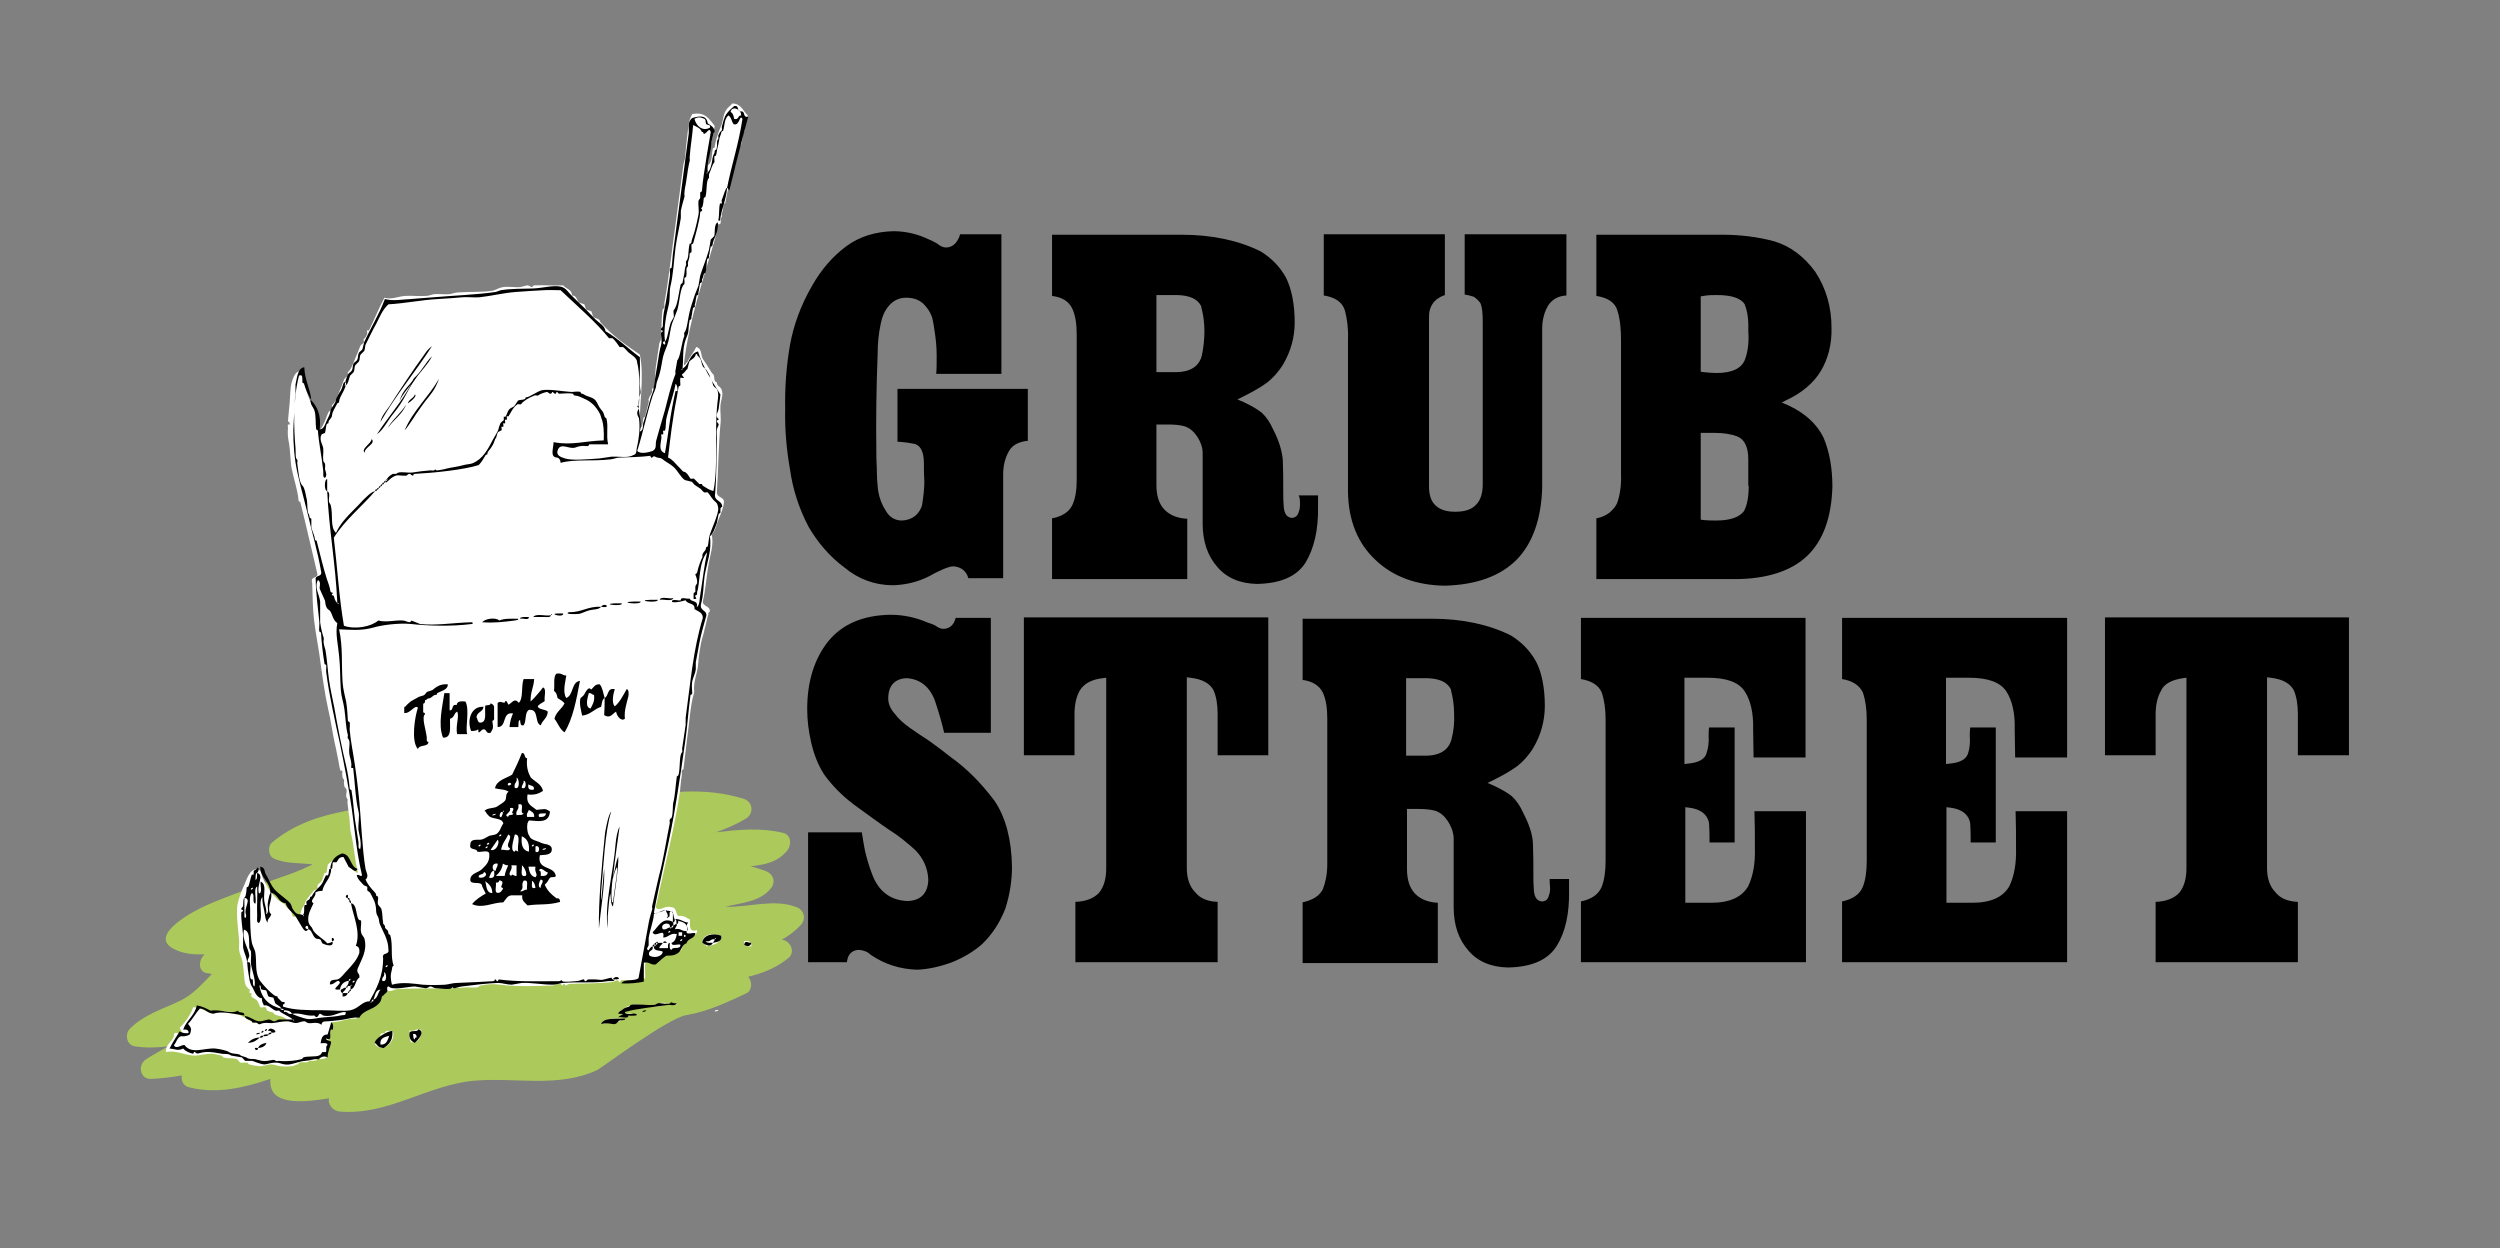 <svg xmlns="http://www.w3.org/2000/svg" role="presentation" width="567.7" height="283.5" viewBox="0 0 567.7 283.5" preserveAspectRatio="xMinYMin meet">
	<rect x="0" y="0" width="567.7" height="283.5" fill="#808080" stroke="none"/>
	<path fill="#ACCA5B" d="M180.9 206c-5.2-2-10.9.1-16.2-.1 3.7-.9 7.8-1.1 10.3-4.1 1.2-1.4.7-3.3-1.1-4-1.2-.4-2.3-.8-3.5-1.1 3.2-.3 6.2-.9 8.4-3.6 1-1.3.9-3.6-1.1-4-5.1-1.2-10.1-.7-15.1-.1 2.4-.9 4.7-1.8 6.9-3.2 1.7-1.1 1.5-3.7-.6-4.4-17.8-5.5-35.1 4.3-52.8 4.6.8-.7 1.5-1.4 2.3-2.2 1.2-1.3.8-3.5-1.1-4-6.3-1.6-13.3-1.4-19.4 1.2-.3.1-.6.3-.9.6-12.2 2.1-25.4 1.5-35.2 9.7-1.1.9-.9 3.2.5 3.7 2.7 1.2 5.8.9 8.7 1.3-.3.2-.6.3-.9.4-2 1-4.2 1.8-6.3 2.5-5.7 2.1-11.6 4-17.2 6.5-1.8.8-13.4 6.6-7.1 9.8 2.1 1.1 4.5 1.3 7 1.2-1.4 1.1-1.7 4 .6 4.3.3 0 .7.1 1 .2-2.2 2.2-4.2 4.6-7.1 6-4.1 2-8.2 3.1-11.5 6.4-1.2 1.2-.8 3.7 1.1 4 2.6.4 5.1.3 7.6 0-1.7 1-3.5 1.9-5.1 3-1.9 1.3-1.3 4.5 1.2 4.4 2.4-.1 4.7-.4 7-.8-.2 1.1.2 2.3 1.6 2.7 6.4 1.6 12.5.1 18.5-1.9v.2c-.4 5.9 7.2 5.2 13.3 4.2-.3 1.3.8 2.8 2.3 3 11.1 1 20.1-6.1 30.8-7 9.4-.8 18.9 1.7 27.8-2.4 1-.5 16.2-11.9 20.3-12.5 4.8-.8 9.2-2.9 13.5-4.9 1.4-.6 1.5-2.7.5-3.8 3.3-.8 6.4-2 9.2-4.3 1.6-1.4.3-4-1.6-4.1 1.6-.9 3-1.9 4.3-3.3 1.4-1.5.7-3.5-.9-4.1z"/>
	<path fill="#fff" d="M159.6 214.1c.4.1.6.4.8.8 1.7-.3 3.2-.7 3.5-2.3-1.5-.9-4.6-.6-4.3 1.5zm9.4-.4c-.1 1 .5 1.3 1.6 1.2.1-1.1-.6-1.3-1.6-1.2zm-76 20.3c0 1-.1 2.2.4 2.7 1.8.1 2.2-1.2 2.3-2.7-.8-.9-1.3.4-2.7 0zm-5.4 0c.1.8-.8.5-1.2.8-.1.1.1.6 0 .8-.4.4-1.4.6-1.2 1.6 1.9 2.2 5-1.2 3.9-3.1h-1.5zm81.4-205.1c.3-.9.6-1.9.8-2.7-1.1-1-1.5-2.7-3.5-2.7-.3.4-.8.7-1.2 1.2-.9 1.2-.8 2.2-1.2 3.5l-.8 2c-.4 1.2-.7 2.3-.8 3.1 0 .4-.4.3-.4.4-.4 1.4 0 3-1.2 3.9.3-3.2 1-6.1 1.6-9-1.2-1.4-2-3.3-5.1-2.7-1 1.6-.9 3.6-1.2 5.5-.2 1.5-.3 3-.4 4.3-.1.7-.3 1.2-.4 1.6l-1.6 12.1c-.9 6.3-1.7 13.8-2.7 19.2-.1.4 0 .8 0 1.2 0 .3-.4.3-.4.4-.4 2.3-.2 4.4-.4 6.7 0 .5-.3.6-.4 1.2-.2 1.5-.3 1.9-.4 2.7-.2 1.4-.3 1.9-.4 2.7-.2 1.9-.1 3.3-.4 4.7h-.4c-.1.1 0 .7 0 .8-.3.7-.7 1.2-.8 1.6-.1.2.1.5 0 .8-.3 1.3-.6 2.2-.8 3.1-.1.3-.4.3-.4.4-.2.7 0 1.9-.8 2.4-.2-5.6 1.1-11.5 0-16.8-3.3-2.2-6.5-4.5-9-7.4-.1-.8-1.1-.7-1.6-1.2l-.4-1.2-1.2-.4-.4-1.2-1.2-.4c-.5-.5-.6-1.7-1.6-1.6 0-1.4-1.4-1.5-2-2.3-2.2.1-5.1-.1-6.6 0-.2 0-.5.4-.4.4-.5 0-.6-.4-1.2-.4l-1.6.4c-1.2.1-2.6-.2-3.9 0-.8.1-1.5.6-2.3.8-2.4.4-5.2.2-7.8.4-.7 0-1.4.3-2 .4-1.3.1-2.4-.1-3.5 0-.7.1-1.2.4-1.9.4-1.7.1-3.1-.1-4.7 0s-3.1.9-4.7.4c-1.3 2.4-2.3 5-3.5 7.4 0 .1-.3 0-.4 0-.1.1 0 .6 0 .8-.2.5-.4.9-.8 1.2-.1.1.1.6 0 .8-.1.2-.7.5-.8.8-.3.7-.5 1.4-.8 2-.6 1.4-1.2 3.3-2 3.9-.1.1.1.6 0 .8-.1.2-.7.5-.8.8-.3.6-.5 1.3-.8 2-.7 1.5-1.1 3.2-2 3.9-.1.1.1.6 0 .8-.1.2-.6.5-.8.8-.3.6-.5 1.3-.8 2-.3.6-.6 1.5-1.2 2-.4-1-.5-2.4-.4-3.9-1.3-1-1.8-2.7-2.4-4.3l-1.6-5.1c-1.3 0-1.7 1.8-2 2.7-.3 1.2-.3 3.2-.4 4.3-.1 1.4-.3 2.8-.4 4.3 0 .1.5.3.4.8h-.4c-.1.1 0 .7 0 .8-.2 2.2.3 3.2.4 4.7.2 1.9.2 3.1.4 4.3.5 2.6 1.4 5 1.6 7.4 0 .4.4.3.4.4 1.4 5.6 2.7 11.4 3.9 16.4 0 1-1.7.4-1.2 2 .1 2.8.1 5.4.4 8.2.3 2.6.8 5.2 1.2 7.8.6 4.4 1.2 8.9 2 12.5.7 2.9 1 5.6 1.6 8.2.3 1.2.5 2.6.8 3.9.1.6.2 1.3.4 2h.4c.1.1 0 .7 0 .8.1.6 0 .9.4 1.2.1.1 0 .7 0 .8.1.6 0 .8.4 1.2.6.5-.3 1.8.4 2.4.1.1 0 .7 0 .8.2 1.4.2 2.1.4 3.1.2 1.2.1 2.8.4 3.9.7 2.6.8 6 1.6 9-.4 0-.5-.3-.8-.4 0-.4-.3-.5-.4-.8-1.1-.6-.9-2.5-2.4-2.7-.9-.5-1.1.5-1.6.8-.5.3-1.2.7-1.6 1.2-.2.3-.2 1.5-.4 1.9 0 .1-.4 0-.4 0l-.4 1.2c-.3 1.2-.7.9-1.2 1.6v.8l-.8.4c-.6.7-1.9 2.3-2 2.7 0 .6-.6 1.1-.8 1.6-.2.6-.3 1.4-.8 2 .1-.7-.9-.2-1.2-.4l-.4-1.2c-.5-.5-1-.8-1.2-1.2-.5-.8-1-.7-1.6-1.2l-.8-.8c-1.4-1.3-2-2.8-2.8-4.3-.3-.6-.2-2.1-1.5-2-1.5.1-2.1 2.1-2.7 3.5-.6 1.3-1.3 3.1-1.6 4.7-.3 2.1.3 6.3.4 7.8.1.8-.1 1.6 0 2.3.1.9.6 1.8.8 2.7.4 2.6.3 4.7.8 5.5.3.4.4.5.8.8.1.1-.1.6 0 .8h.4c.1.1-.1.6 0 .8.2.3.9.5 1.2.8.5.6.7 1.5.8 1.6.2.2.9-.1 1.2 0l.4.8c.2.1 1.1.4 1.2.4.4 0 .2.3.4.4.9.5 2.5.4 3.1 1.6-1.7.1-3.1-.1-4.7 0-.9.1-1.8.5-2.7.4-.7-.1-1.6-.8-2.4-1.2-.9-.5-1.7-1-2.7-1.2-1.8-.4-3.2-.1-5.5 0-1.1-.5-2-1.1-3.5-1.2-.7 1.9-1.8 3.4-3.1 4.7l.8 1.6c-.9.2-.9-.7-2-.4-.1 2-2 2.2-1.9 4.3 2.2-.5 4.2.7 6.3.8 1.5 0 2.8-.5 4.3-.4.9.1 1.4.3 2 .4.2.1.4.4.4.4 1 .3 2.2.1 3.1.4.1 0 .6.7.8.8h1.6c.1 0 .1.3.4.4 1.1.3 1.6.3 2.3.4.9.1 1.7-.4 2.7-.4.7 0 1.2.3 2 .4 1 .1 1.9.1 2.7 0 .5 0 .9-.4 1.2-.4.4 0 .3-.4.4-.4 1.3-.3 1.9.2 2.3-.4.1-.1.7 0 .8 0 .6-.1.9 0 1.2-.4.1-.1.6 0 .8 0 .5-.1.9-.1 1.2-.4v-1.6c0-.2.4-.5.4-.4 0-1.2-.9-1.5-.8-2 0-.1.7.1.8 0 .1-.1-.1-.6 0-.8.2-.4 0-.9.4-1.2 1.1-.7-.5-2 .4-2 2.1 0 3.3-.9 5.5-.8.1-.4.5-.6.8-.8.7-.6 1.4-.8 2-1.2.1-.1.2-.3.4-.4 1.8-1.1 2.2-2.8 3.5-4.3.9 1 1.9 0 2.7 0 5.2-.3 11.7 0 15.7-.4.7 0 1.6.1 2.3 0 .4 0 .5-.3.8-.4 2.7-.6 4.2-.2 6.3 0 3.1.2 6.6.1 9.8 0 1.2 0 1.1-.6 2-.4.1 0 .6.4.4.4.3 0 .3-.4.4-.4.2 0 .5.4.4.4.5-.1.5-.4 1.2-.4 3.6-.1 6.9-.1 9.4-.4.5-.1.9-.4 1.2-.4.4 0 .3.4.4.4.4.1.4-.4.4-.4.5 0 1.1-.1 1.6 0 .4 0 1 .4 1.2.4 1 0 1.7-1.1 2.7-.8.1-1.4-.3-3.5.4-4.3.5.4 1.4.4 2.3.4.1-.5.8-.5 1.2-.8.4-.3.5-1.2 1.2-1.2 1 0 2.2.2 2.7-.4.7 0 .5-.8.8-1.2.4-.6 1.3-1.2 1.6-1.5.6-.9 1.6-.7 1.6-2-1.9.6-1.6-1-1.6-2.4-.8-.3-1.3-1-2.7-.8-.6-.6-.3-2-1.6-2-1.5-.5-2.7 1.2-3.5 0 1.8-8.2 4.3-18.1 5.5-26.2.2-1.7.2-2.4.4-3.5.1-.4 0-.8 0-1.2 0-.3.4-.4.4-.4l.8-6.7c.5-3.4.8-8.2 1.6-10.6.1-.3 0-.8 0-1.2.1-2.1.6-3 .8-4.3.2-1.1.2-2.3.4-3.5.2-1.5.6-3.5.8-3.9.2-.6.3-1.2.4-1.6.2-.6.3-1.2.4-1.6.2-.7.2-1.1.4-1.6.1-.3 0-.8.4-.8.1-1.4-1.6-1.1-1.6-2.3.6-2.5.8-5.3 1.2-7.8.4-2.6 1.4-5.2.8-7.4.9-.9 1.1-2.4 1.6-3.5.5-1.3 1.1-2.5 1.2-3.9 0-1.3-1.7-.9-1.6-2.3.3-4.6.4-11.2.8-15.3.2-1.5-.1-3 0-4.3.1-1.2.6-2.2.4-3.1-.2-1.4-1.1-1.1-1.2-2 0-.4-.3-.2-.4-.4-.3-.5-.1-1-.4-1.6 0 0-.3-.2-.4-.4-.7-1.2-1.4-2.2-2-3.1-.5-1-.2-2.4-1.5-2.7-.6 1.3-1.5 2.2-2 3.5-.6 0-.4 1.1-.8.4 1.2-10.1 4.4-19.2 7-28.2l.4-1.6c.2-.6.2-1.3.4-2h.4c.4-.4-.1-1.2.4-1.6v-.8c.3-.7.3-1.1.4-2 0-.3.4-.3.4-.4.3-1.5.5-2.7.8-3.9.3-.8.7-1.6.8-2.4.1-1 .6-1.8.8-2.7l.8-3.9s.3-.1.4-.4c.5-1.5.2-2.6.8-3.1 0-.1-.2-.7-.1-.8zm-20.4 199.3c-.6.1-1.4-.2-1.6.4 1.7 0 3.5.1 4.3-.8-1-.3-1.9.2-2.7.4zm5.1-.4h-.8c-2.1-.1.9 1.1.8 0zm-12.5 1.9c1.3-.1 2.6-.6 3.9-.8.6-.1 1.4.2 1.6-.4-1.9-.8-4.8-.3-5.5 1.2zm21.1 0c.3-.1.8 0 .8-.4-.3.1-.8 0-.8.4zm-19.9.8c.5-.1 1.1.1 1.2-.4-.5.1-1.2-.1-1.2.4zm-5.5 2c1.8-.5 3.3.2 4.7-1.2-1.9 0-4.2-.3-4.7 1.2z"/>
	<g fill-rule="evenodd" clip-rule="evenodd">
		<path d="M165.1 42.7c1-5.2 2.6-9.8 3.5-15.7-.7-1.2-.6 1.7-2 1.2-.5-.6-.5-1.6-1.2-2-1 .9-.8 2.3-1.2 3.5 0 .1-.4 0-.4.4 0 .2-.3.8-.4 1.2-.2.8-.2 1.3-.4 2s-.2 1.2-.4 2c0 .1-.4 0-.4.4 0 .2.1 1.1 0 1.2-.4.3-.8 1.8-1.2 2.7v.8c-.7.6-.4 2.7-.8 4.3 0 .1-.4.1-.4.4 0 .1-.1 1.7-.4 2-.5.4.2.2 0 .8 0 .1-.4 0-.4.4-.1 1.7-1 4.8-1.6 7 0 .1-.4 0-.4.4 0 .5.1 1.1 0 1.6 0 0-.4.1-.4.4 0 1-.2 1.1-.4 2 0 .1.1.7 0 .8-.6.5-.1 1-.4 2.4 0 .1-.4 0-.4.4 0 .1.1 1.1 0 1.2-1 .8-1 3.9-1.6 5.9l-1.2 3.1c-.4 1.3-.5 2.7-.8 3.9-.3 1.3-.9 2.3-1.2 3.5-.3 1.2-.4 2.5-.8 3.9-.2.9-.7 1.8-.8 2.7 0 .7-.5 1.5-.8 2.4-1.2 3.6-2.2 8.4-3.5 12.5.8.8 2.6.3 3.5 0 1-.5.6-1.5.8-2.3.5-1.9 1.3-4.5 2-7 .7-2.6 1.3-5.5 2.4-8.2 0-.1-.1-.7 0-.8l.4-2.3c.7-.6 1-4.2 1.6-5.5 0-.1-.1-.7 0-.8.6-.5.8-3.1 1.2-4.7.3-1.3.8-2.6 1.2-3.9l.8-2 .4-2.3c.6-1.9 1.4-3.8 2-5.9l.4-2.3.8-.8c.2-.7-.1-2.8.8-3.1.3 2.2-1.1 3.8-1.2 5.1 0 .4-.3.3-.4.4-.3 1.1-.2 1.5-.4 2v.4c0 .4-.4.3-.4.4-.2 1-.1 2.2-.4 3.1 0 .1-.3.1-.4.4-.1.6-.2.8-.4 1.2v.4c0 .4-.4.3-.4.4-.3 1.1-.2 1.5-.4 2v.4c0 .4-.4.3-.4.4-.3 1.1-.2 1.5-.4 2-.1.1 0 .3 0 .4 0 .4-.4.3-.4.4-.3 1.1-.2 1.5-.4 2v.4c0 .3-.4.3-.4.4-.3 1.4-.2 2.6-.4 3.1-.3.7-.7 1.8-.8 2.4-.4 1.8-.2 3.5-.4 5.5-.6.2 0 .5 0 0 1.6-.9 1.5-3.4 3.5-3.9 1.2 3.7 3.2 6.8 5.1 9.8-.1 1.2-.3 2.2-.4 3.1-.1 1-.6 1.1-.4 2 0 .1.4.5.4.4 0 .4-.3.2-.4.4-.1.4.4.7.4.8 0 .5-.3.6-.4 1.2-.1.6 0 1.3 0 2-.1 4.4-.1 8.8-.4 12.5-.4 1.9 1.6 1.5 1.6 3.1-.5.1-.4.6-.4 1.2 0 .3-.4.3-.4.4l-.4 2c-.4 1.1-.8 2.4-1.6 3.1.5 3.2-.7 6-1.2 9-.3 2.1-.2 4.2-.8 6.3-.4 1.7 1.3 1.3 1.2 2.7-.6 2.2-1.2 4.1-1.6 6.3-.3 1.7-.6 3.3-.8 4.3v1.6c-.1.9-.6 1.8-.8 2.7-.2 1.1 0 2.1 0 2.7 0 .3-.4.4-.4.4-.5 3.6-.7 7.1-1.2 10.6-.6 4.4-1.3 8.9-2 13.3-1.4 8.9-3.6 17.3-5.1 25.5.4.8 1.7-.9 3.1-.4 1.8.1 1.1 1.2 1.6 1.9 1.4-.1 1.9.7 3.1.8-.9.8.4 1.3-.4 2-.1.9 1.4.2 2 .4-.1 1.3-1.7 1.1-2 2.3-1.2.3-1.1 2-2.3 2.4-.5.4-1.4.4-2.3.4-.9.6-1.8 1.5-2.4 2-1.2.2-1.4-.7-2.7-.4v4.3c-1.5.3-3.1.5-5.1.4.6-1.1 3-.4 3.9-1.2.8-4.1 1.6-8.8 2.3-12.5.2-1.2.7-2.7.8-3.1.1-.2-.1-.5 0-.8.7-3 1.3-6 2-8.6.8-3.5 1.3-6.8 2-10.2 0-.2-.1-.5 0-.8.1-.3.4-.3.4-.4.4-1.1.2-2.7.4-3.5.4-1.5.5-3.8.8-5.9 0 0 .3-.1.4-.4.4-1.6.1-4.5.8-5.1.1-.1 0-.7 0-.8.2-1.4.3-1.9.4-2.7.2-1.5.3-1.9.4-2.7v-1.6c1.1-8 1.7-15.5 3.9-22.7 0-1.3-1.2-1.5-1.9-2 .2-1.5-1.6-1-2-2-.9.2-1.8.6-3.1.4-.1-.9 1.4-.2 2-.4-.1-.9 1.4-.2 2-.4.3.9 2.1.3 1.6 2 .8-.6.6-1.9.8-2.7.6-3.7.9-6.8 1.6-9.8-2 2.2-1.6 7.1-2.3 9v.4c0 .4-.3.3-.4.4-.2.4.8.9-.4.8v-1.2c0-.3.4-.3.4-.4v-1.2c.1-.4.3-.5.4-.8.1-1.1-.4-1.7-.4-2 0-.1.3-.1.4-.4.3-1.4.9-2.9 1.2-3.5v-.4c0-.7.8-1 .8-1.6 0-.4.3-.3.4-.4.2-.7.2-1.5.4-2.4.5-1.7 2.1-5 2-6.3-.2-1.4-.5-1.2-1.2-2-.5-.6-.8-1.2-1.2-1.6-.1-.1-.6.1-.8 0-.3-.2-.5-.5-.8-.8l-1.2-.8c-.4-.2-.5-.6-.8-.8l-1.6-.4c-1-.7-1.6-2.2-2.7-3.1-.7-.6-1.9-1.2-2.3-1.6-.4-.3-.6-.3-1.2-.4-.6-.1-.7-.6-1.2 0-.2.2-.5-.4-.4-.4-2.2.3-4.8.3-7 .4-.7 0-1.2.3-2 .4-4.3.5-8.2-.1-11.4.8 0-.6-.3-1.1-.8-1.2-1.7-.1-.8-2.1-.8-3.5 4.2.8 7.1-.3 11.4-.4.1-2-.1-3.9-.4-4.7-.2-.4-.2-.7-.4-1.2-1-2-2.3-3-3.5-3.5-.9-.4-1.3-.7-2.3-.8-.3 0-.3-.4-.4-.4-1.1-.2-2.5 0-3.1 0-.2 0-.5-.4-.4-.4-.4 0-.3.4-.4.4-.4.1-.5-.4-.8-.4 0 0-.1.4-.4.4-.4 0-.5-.4-.8-.4-.6.1-1.7.5-2 .8-.1.1-.6-.1-.8 0-1.3.5-2.5 1.2-3.1 2-.1.1-.6-.1-.8 0-1 .7-1.5 1.9-2 2.7 0 .1-.3 0-.4 0-.1.1.1.6 0 .8h-.4c-.1.1.1.6 0 .8 0 .1-.3 0-.4 0-.1.1.1.6 0 .8h-.4c-.1.1.1.6 0 .8l-.8.4c-.2.3-.3.9-.4 1.2-.2.3-.3.5-.4.8-.3.9-.4.9-.8 1.6-.2.3-.8.9-.8 1.2 0 .5-.2.2-.4.4-.6 1-.9 1.6-1.6 2.3-3.4 1.1-10.5 1.8-14.5 2-.3 0-.4.4-.4.4-.4 0-.5-.4-.8-.4-.4 0-.5.4-.8.4-.9.1-1.8-.2-2.3 0-1.2.4-1.8 1.4-2.3 1.6 0-.8.8-1.6 1.6-2h.8c.7-.8 2.5 0 4.3-.4.6-.1 2-.3 3.5-.4.1 0 .7.1.8 0 .4-.5.2.1.8 0 .6-.1 1.4-.2 2-.4 1.2-.3 2.5-.4 3.9-.8.7-.2 1.5-.2 2-.4 2.4-1 3.5-3.2 4.7-5.5.3-.6 1.1-1.7 1.2-2.3 0-.1.3-1 .4-1.2.1-.3.6-.6.8-.8v-.8c.1 0 .4.1.4 0 .4-.6.4-1.1.8-1.6.3-.4.9-.5 1.2-.8l.8-1.2c.4-.3 1-.1 1.6-.4.2-.1 0-.4.4-.4.6 0 2.5-1.4 3.5-1.6 1.7-.3 4.7.3 6.7.4.6 0 1.4-.2 2 0 .1 0 0 .4.4.4.2 0 .6.3.8.4.7.3 1.8.5 2.3 1.2.4.5.6 1.3 1.2 2 .4.5.5.5.8 1.6.1.3.4.3.4.4.5 1.7-.1 3.8.4 5.9h-4.3s-.1.4-.4.4c-.5 0-1.1-.1-1.6 0-.8.1-1.1.4-1.6.4-1.2.1-2.9-1.1-3.5.4-.6 1.4.8 1.7 1.6 2 1.6.5 4.9.2 7.8 0 1-.1 1.8-.3 2.7-.4 2.1-.1 3.7.4 5.1-.4.8-.2.5-1 .8-2 .2-.8.8-4.1.4-6.3-.1-.4-.4-.6-.4-1.2s.3-.7.4-1.2c0 .1-.4-.2-.4-.4 0 0 .4-.1.4-.4.2-2.4.2-7.3-.4-9.4 0-1.2-1.2-1.7-2-2.4-.4-.4-.7-.8-1.2-1.2h-.8c-.3-.4-.9-1.4-1.6-2h-.8c-2.9-3.6-7.3-7.4-11-10.9-1.3 0-2.7-.1-3.9 0-2 .1-3.7.2-6.3.4-2.7.2-5.5.9-8.2 1.2-1.3.1-2.7-.1-3.9 0-1.3.1-3.3.3-5.5.4-3.8.2-7.6 1-11.3 1.2-1.3 1.2-1.9 2.7-2.7 4.3-.8 1.4-1.6 3.1-2.4 4.7-.3.5-.1 1-.4 1.6l-.8.8c-.3.5-.1 1-.4 1.6l-.8.8c-.3.5-.1 1-.4 1.6l-.8.8c-.3.7-.4 2.1-1.2 2.3 0-.9.4-1.9.8-2.7.1-.2.7-.5.8-.8.3-.5.1-1 .4-1.6.1-.2.7-.5.8-.8.3-.5.1-1 .4-1.6.1-.2.6-.5.8-.8l.4-1.6c1.5-3.3 3.4-6.3 4.7-9.8 1.8.5 3.8.1 5.9 0 1.6-.1 3.4-.3 5.1-.4 4.6-.4 10.1-.6 14.1-1.2.5-.1.8-.3 1.2-.4 2.6-.4 4.6-.3 7.4-.4 2.2-.1 4.6-.8 6.3-.4 1.2.3 1.6 1.3 2.7 2.3 2 1.9 3.5 3.4 5.1 5.1.9.9 2.1 1.4 2.3 2.7 2.9 1.7 5.2 4 7.8 5.9.1 2.5-.1 4.5 0 6.3.1 1.7.3 1.5 0 2.4-.9 2.9.7 5.5 0 8.2.9-.3.6-1.4.8-2 .6-1.8 1.2-4 1.6-5.5.3-1 .7-1.6.8-2.7.2-1.7.5-3.2.8-5.1.2-1.5.6-3.7.8-4.3.3-1 0-2 0-2.7 0-.3.4-.4.4-.4 0-.4-.4-.3-.4-.4-.1-.4.4-.5.4-.8.1-1.8.1-2.7.4-3.9.5-2.3.9-5.6 1.2-7.4.1-.5 0-1.1 0-1.6 0-.3.4-.4.4-.4.2-1.4.2-2.6.4-3.9 1.2-8.9 2.4-18.3 3.5-26.6.1-1.1-.4-2.6.8-3.5 1.6-.5 3.3-.7 3.5 1.2.7.5 1.5.8 1.6 2-.4.1-.3.4-.4.8-.2.9-.3 1-.4 2-.1 2.1-1 3.9-.8 6.3-.6.2 0 .5 0 0 .5-.3.7-1.2.8-1.6.2-.5.2-1.3.4-2 .1-.5.4-.6.4-1.2 0-.3.4-.3.4-.4.3-1.3-.1-1.9.4-2.3.1-.1 0-.7 0-.8.2-.5.4-.9.8-1.2.1-.1 0-.7 0-.8.4-1.3.5-2.2 1.2-3.1.6-.8 1.1-1.1 1.6-1.6 1.3-.3.5 1.3 1.6 1.2 1-.1.3 1.5 1.6 1.2-1.5 5.5-2.9 11.2-4.3 16.8-.3-.6-.4-.6-.5-.6zm.8-17.3c.5.3.7.8.8 1.6 1.1.3.8-.8 1.6-.8.1-1.4-2.1-2.3-2.4-.8zm-5.5 2.8c-.3-.4 0-.9-.4-1.2-.8-.4-1.6-.5-2.3 0 .4 1.6 1.8 2.9 3.5 2 .3-.8-.7-.6-.8-.8zm-9.4 49.3c-1.2.1.4 1.6 0 0 .5-.2.8-2.7 1.2-3.9.1-.5.6-1.1.8-1.6.1-.3-.2-1.4 0-1.6.9-.9 1.1-4 1.6-5.9 0-.1.4 0 .4-.4l.4-2c.1-1 .1-1.1.4-2 0-.1-.1-.7 0-.8.7-.6.4-2.4.8-3.9 0-.1.4 0 .4-.4s.6-1.9.8-2.7c.3-1.2.6-2.4.8-3.5.2-1-.1-2.2 0-3.1 0-.3.3-.4.4-.8v-1.2c0-.1.4-.1.4-.4.1-1.1.2-2.2.4-3.5.4-2.8 1-6.5 1.6-9.8-.3-1.3-1 .5-1.6.4 0 0-.1-.6-.4-.4-.3-.9-1.2-1.2-2-1.6-.2 2.6-.6 4.6-.8 7.4 0 .2.1.6 0 .8-.1.4-.2.8-.4 2-.1.9-.2 1.3-.4 2.7-.1.9-.3 1.2-.4 2.7 0 .2.1.6 0 .8-.1.4-.6 2-.8 3.1v1.6c-.2 1.5-.9 4.4-1.2 6.7-.4 3.2-.5 6.2-1.2 9-.2.9 0 2.9-.4 4.3-.4 1.5-1.2 5.1-.8 8zm5.5 4.7l-.4 1.6c-.1.1-.3.2-.4.4-.3.4-.4.5-.8.8-.2.2.5.7.4.8-.1.1-.8-.1-.8 0-.1.4 0 1.1 0 1.6 0 .3-.4.3-.4.4l-.4 2.4c-1 4.9-1.5 9.5-2 13.7 1 .4 1.6 1.3 2.3 2l.4.4c.1.1.7.8.8.8.8 0 1.4 1.4 1.6 1.6.1.1.6-.1.8 0l1.2 1.2h.4c.4 0 .2.3.4.4.8.5 1.5 1 2.4 1.2 1.1-5.4.3-12.9.8-18.8.1-1.8.6-3.2 0-4.3-.1-.2-.6-.5-.8-.8-.2-.4-.2-.9-.4-1.2-.1-.2-.4-.6-.4-.8 0-.5-.6-1.2-.8-1.6-.1-.2-.6-.5-.8-.8-.4-.8-.3-1.9-1.2-2.4 0-.2-.1-.5-.4-.4-.1 1-1.2 1.2-1.5 1.8zm-5.1 12.5c-.3 1.1-.1 2.2-.4 3.1h-.4c-.1.1.1.6 0 .8 0 .1-.4 0-.4 0-.1.1 0 .7 0 .8-.1 1.2-.8 3 .8 3.5.6-3.3 1.1-7.6 1.6-10.2.3-1.6.5-2.6.8-3.9h.4c.2-.2-.1-1.7-.4-1.6-.4 2.3-1.6 5.7-2 7.5zm-3.2 120.2c.3 1.2-1.1.7-.8 2 .9.8 3 .4 3.1-.8-.7-.4-2.1 0-2-1.2.3.1.4-.2.4-.4.3.1.4-.1.4-.4h1.2c-.2.5-.7.6-.8 1.2h2c0-.6-.1-1.1.4-1.2 0 .6-.2 1.5.4 1.6.2-.9 2.1.1 2-1.2-.6-.2-2 .5-2-.4.8-.3 1-1 1.2-2-1.6-.3-1.9.8-3.1.8.5-2.5-1.8.3-2.4-1.2 1.2-1.1 2.2-3.7 4.7-2.3v.8c-.3-.1-.4.2-.4.4h-.4c.4-1.4-2.4-1-1.6.4.8.2 1-.3 1.6-.4.1.4.4.2.4 0 .3.1.4-.2.4-.4.3-.1.4-.4.8-.4.1.6-.4.7-.4 1.2 1.4-.3 1.5.6 2.7.4.3-1.7-.8-2-2-2.3.1.5-.1.7-.4.8 0-.6.1-1.1-.4-1.2.1.5-.1.7-.4.8v-2.4c-1.4-.6-.2 1.3-1.2 1.2.2-.8-.3-1-.4-1.6l-2.7.8c-.1 1.7-.9 3.6-1.2 5.5v1.6c0 .3-.8 1 0 1.2.3-.5.5-.8.9-.9zm4-3.5c-.1-.1-.6.2-.4.4.1.1.5-.2.4-.4zm1.9 1.1h.8v-.8h-.8v.8zm1.6 0c0-.2-.3-.4-.4 0 0 .3.3.5.4 0zm-.8.8c-.1-.1-.6.2-.4.4.1.1.6-.2.4-.4zm10.2-170.6c-.2 2.8-1.3 4.7-1.6 7.4h-.4c.3-1.3.1-2.8.4-3.9h.4c.1-.1-.1-.6 0-.8.3-.6.9-3 1.2-2.7zm-94.4 48.1c-.6-.7-1.5-3-1.6-3.5 0-.4-.3-.2-.4-.4-.2-.4.4-2.1-.8-1.6-1.4 5.3-1.2 11.9-.8 16.4.1 1.4-.1 2.3.4 2.7.1.1 0 .7 0 .8.3 2.1.4 4.3 1.2 5.1.5.5.7 1.9.8 2.4.4 1.4.2 2.2.4 3.5.1.5.3.5.4 1.2 0 .3.4.3.4.4v1.9c.2 1 .7 1.7.8 2.7 0 .4.4.3.4.4.8 3.1 1.5 6.1 2.3 8.6.4 1.2.7 1.9.8 2.7 0 .7 1 .3.4.8-.3.2.4.4.4.4.1.4.3 1.3.8 1.6.3.6.5 0 0 0-.4-8.9-1.9-16.7-2.3-25.4.8.4.3 1.6.4 2.4.1.4.3.5.4.8.6 2.4-.2 5 1.2 6.3.9-2 2.4-3.6 3.9-5.1.8-.8 1.6-1.6 2.3-2.4.8-.7 1.6-1.7 2.7-2-3.1 3.6-6.8 6.5-9.4 10.6.8 6.7 1.2 13.7 2.3 20 2.6.9 6.2.2 7.8-1.2 1.8.5 3.6-.1 5.5 0 .6 0 1.2.4 1.6.4.1 0 .6-.4.4-.4l2 .8c3.7.4 7.5-.3 11.7-.4.2 0 .5.3 0 .4-4.6.6-10.3.4-13.7 0-3-.3-7 .3-8.6.8-2.9.8-5.2.5-7.8.4.9 4 .5 8 .8 12.1.1 1.5.6 3.4.8 4.3.3 1.8.3 3.2.4 4.3 0 .3.4.3.4.4.1.5 0 1.1 0 1.6.2 2.7.8 5.3 1.2 8.2.3 2.1.6 4.2.8 6.3.6 5.4.8 12.5 1.6 17.2.1.6.9 1.8 0 2.4.3.7.7 1.3 1.2 1.9.4.6 1.2 1.1 1.2 1.6 0 .4.3.2.4.4.2.4-.1 1.1 0 1.6s.6.7.8 1.2c.3 1 .2 2.1.4 3.1-.1.4.4.5.4.8 0 .9.7.5.8 1.6 0 .4.4.3.4.4.7 2.2 0 4.9.8 7-.4.1-.3.4-.4.8-.4 1.4-.3 2.2 0 3.5 2.4-.7 5.2-.2 7 0 1.5.1 3.3.1 5.1 0 .9-.1 1.8-.4 2.7-.4 3.2-.1 6.3-.3 8.2-.4.3 0 .4-.4.4-.4.4 0 .3.4.4.4.3.1.5-.4.4-.4 4.5.6 9.3.4 13.7.4.6 0 .4-.5.8 0 .3.3 2.8 0 3.1 0 .7 0 1.1-.3 1.6-.4.4-.1.3.4.4.4.4.1.5-.4.8-.4h1.6c1.5.1 1.2.2 2 0 .4-.1 1.5-.4 1.6-.4.1 0 .3.7.8.4-.1.6-1 .3-1.6.4-2.9.5-6.9.1-10.2.4-.7.1-1.5.4-2.3.4-2.4 0-4.8-.5-7-.4l-2.3.4c-1.1 0-2.1-.4-3.1-.4-2.6.1-5.9.5-8.2.8-.7.1-1.2.3-1.6.4-.6.1-.4-.5-.8 0-.3.4-3.1 0-3.5 0-.5 0-.9-.4-1.2-.4-.5 0-.5.4-1.2.4l-2.4-.4c-1.4 0-5.1 1-5.9 0-.7 0-.2.8-.4 1.2-.1.2-.6.5-.8.8-.1.2-.3 0-.4.4-.2.9-.3 1.1-.8 1.6-1.2 1.3-3.5 1.4-4.3 3.1-1.1-.2-2.3.2-3.5.4-1.1.2-2.5.3-3.5.4-.6.1-1.5-.2-1.6.8-1-.8-2.2-.2-3.1-.4-.3-.1-.5-.4-.8-.4-.7 0-1.2.4-2 .4-.5 0-1.3-.4-2-.4-1 0-2 .3-3.1.4-.6.1-1.3-.1-2 0-1 .1-1 .6-1.6 0-.3-.3-1.3.2-1.2-.4-.5-.4-1.5-.4-1.6-1.2 1.3.2 2 1 3.1 1.2.9.1 1.5-.3 2.3-.4.6 0 .8.4 1.2.4.6 0 .8-.4 1.2-.4h3.1c.3.6.5 0 0 0-.9-.8-2.7-1.4-3.1-2-.1-.1-.6.1-.8 0-1-.4-1.6-1.4-2.7-1.2-.1-.5-.5-.7-.4-1.6-1.4-.1-1.9-2.2-2.3-2.7-.5-.7-.6-1.9-.8-3.1-.2-1-.2-2.2-.4-3.1-.2-.9-.7-1.8-.8-2.7v-2.7c-.1-1.5-.5-3.7-.4-5.1 0-.3.4-.4.4-.4 0-.4-.4-.3-.4-.4-.1-.4.4-.5.4-.8.1-1.3 0-1.6.4-2 .3-.2.4-1.8.4-2 0-.4.3-.2.4-.4.3-.7.5-2.1.8-2.7h.4v-.8c.2-.3.8-.3.8-.8.6.1.3.9 0 1.2-.5.1-.3 1-.4 1.6.5-.1.3-1 .4-1.6 1.7.6-.2 2.7.4 4.7.9-.2.2-1.9.4-2.7 1.4.6.6 2.7.8 4.3.1.9.7 2.3.4 3.1.8-.3.3-1.5.4-2.4.1-.9.5-2.8.8-2.4.2 1.7-.8 2.8-.4 4.3 0 .1.4.6.4.4-.1.9-1 1.1-.8 2-.6-.6-.6-1.7-.8-2.7-.2-1-.5-2-.4-3.1-1.1 1.1.3 4.7-.8 5.9-.6-.1-.4-1-.4-1.6-.1-2.3.1-4.6 0-6.7-.9.5-.1 2.7-.4 3.9-.9-.2 0-2.1-.8-2.4-.7.6-.4 2.6-.4 3.5 0 2.9 0 5.7.4 7.8.2.9.7 1.5.8 2.3.3 2.1-.1 4.1.8 5.9.5 1 3.3 3.9 3.9 3.9.5 0 .2.2.4.4l.8.8c.3.3.7-.1.8.4 0 0-.7.4-.4.8 2.5.8 5.5.8 9 .8 2.3 0 4.8.3 6.3 0 1.9-.4 2.7-2.1 4.3-2 1.5-2.8 3.1-5.5 3.1-9.8-.4-1.5 1.5-.6 1.2-2 0-2.3-1.4-4.3-2-5.9-.2-.7-.1-1.1-.4-1.6-.3-.5-.4-.8-.4-1.6-.1-1.6-.6-2.3-1.2-3.5-.2-.5-.5-.5-.8-.8v-.8c0-.1-.7-.3-.8-.4-.6-.7-1.4-1.3-1.6-2.3.7-.2 1 .6 1.2 0-1.2-5-1.6-9.9-2.3-14.9-.7-5-1.7-10-2.7-14.9-1.1-5-2.5-11.3-3.1-16.1-.1-.5 0-1.1 0-1.6 0-.3-.4-.4-.4-.4-.4-2.4-.7-5.2-.8-7 0-.3-.4-.4-.4-.4-.1-.7.1-1.7 0-2.3-.3-3-.8-6.7-.8-9.4-.3-1.3 1.6-.5 1.2-2-.7-4.2-2-8.6-3.1-13.3-.9-3.7-2.2-8.1-2.7-11.4-.5-3.4-.6-6.8-.4-9.4.2-2.4.2-4.8.4-6.3v-2c.3-1 .4-3.8 2-3.9.1 2.9 1.3 4.8 1.6 7.4zm2 45.8v4.7c.1 1 .6 3.1.8 3.5.1.3-.1.8 0 1.2.1.7.3 1.2.4 1.6.4 2.3.5 4.5.8 6.7.3 2.1.8 4.3 1.2 6.3.8 4.6 1.8 9.6 2.7 13.3.4 1.7.7 3.8.8 5.1 0 .3.4.4.4.4.4 2.2.5 4.4.8 6.7.3 1.9.6 3.9.8 5.1.1.6-.2 1.5.4 1.6.4-1.5-.4-4-.4-4.3-.1-1.6.3-3.2 0-4.3-.7-2.7-.8-6.6-1.2-9.8h-.4c-.1-.1 0-.7 0-.8-.1-1.2-.3-1.4-.4-2-.4-1.7.4-3.2-.4-3.9-.1-.1 0-.7 0-.8-.5-1.7-.5-3.9-.8-5.9-.2-1.5-.7-2.8-.8-4.3-.2-2.6-.1-5.2-.4-7.8-.2-2.4-.9-5-.4-7.4-1-.7-1.1-1.9-1.6-2.7-.1-.2-.7-.5-.8-.8-.3-.5-.3-1-.4-1.6l-1.2-2.7c-.1-.6.4-1.5-.4-2-.9 1.7.3 3.2.5 4.9zm-15.3 65c-.1-.1-.6.2-.4.4.1.1.6-.2.4-.4zm-1.9 6.2c-.1.7.4 1 .4 0-.7-1.6 1.4-3.7-.4-3.9v3.9zm1.1 9.1c.1.4-.4.8-.4 1.6h.4c.8.6-.5 4.2.8 3.9.1.6-.1 1.4.4 1.6.3-1.6-.5-3.2-.8-5.1-.1-.9.1-1.9 0-2.7 0-.5-.4-.5-.4-1.2-.1-1.8.2-3.5-1.2-3.9-.5 2.4 1 4.1 1.2 5.8zm31.4 2.3c-.1-.1-.6.2-.4.4.1.1.6-.2.4-.4zm-1.2 3.5c1.2.6 1-2 .4-1.9.3 1.1-.6 1-.4 1.9zm-23.1 6.3c0 .4.5.3.8.4v.4c.9-.2.8.7 1.9.4-.2.1 2.6 1.1 3.5 1.2 1.2.1 2.3-.3 3.9-.4 1.5-.1 2.6-.2 3.5-.4.7-.2 1.3.2 1.2-.8-1.6-.1-2.9 1.3-5.1.8-.3-.1-.4-.4-.8-.4-.2 0-.5 1.4-1.2.4-2.1.2-3-.7-5.1-.4-.3-.6-1-.8-1.9-.8.1-.4-.4-.3-.7-.4.4-.3-.9-.8-1.2-1.2l-.4-1.2c-.2-.2-.9-.1-1.2-.4l-.4-1.2c-.2-.3-.9-.1-1.2-.4-.2-.3.1-.9-.4-.8.5 3 2.2 4.5 4.8 5.2zm21.1-2c-.3-.1-.4.2-.4.4-.6.2 0 .5 0 0 .4.1.4-.1.4-.4 1-.3 1-1.6 1.6-2.3-1.2.1-1.2 1.4-1.6 2.3zm-6.2-140.1c-.1 1.7-1.5 3-1.6 4.3 0 .4-.3.2-.4.4-.5 1-1.1 1.8-1.2 2.7 0 .7-.8 1-.8 1.6 0 .4-.3.2-.4.4-.2.4-.2 1.4-.4 2-.1.1-.7.2-.8.4-.6 1.2.3 2.2.4 3.1.1 1-.1 1.9 0 2.7 0 .4.3.5.4.8.1.4 0 .8 0 1.2.1.5.6 1.5 0 2-.6-.1-.3-.9-.4-1.6-.3-3-1-6.3-1.2-9 0-.3-.4-.4-.4-.4-.2-1.5 0-3-.4-4.3-.2-.7-1.1-1.5-.8-2.4 1.4 1.5 2.4 3.4 2 6.7 1 0 1.3-1.4 1.6-2 .3-.6.8-1.6.8-2 0-.6.6-1.2.8-1.6.1-.2.4-.6.4-.8 0-.6 1-2.2 1.2-2.4.4-.7.4-1.5.8-2 .1.2.2.2.4.2zm-4.3 24.6c-.7 0-.7-2.7 0-2.7v2.7zm13.3-2.3c0-.2 0-.5.4-.4-.1.3-.1.5-.4.4zm-.4.4c0-.2.1-.5.4-.4-.1.2-.1.5-.4.4zm-.4.4c0-.2 0-.5.4-.4 0 .2-.1.5-.4.4zm-.4.4c0-.2.1-.5.4-.4 0 .2-.1.5-.4.4zm-.4.4c0-.2.1-.5.4-.4 0 .2-.1.4-.4.4zm-.4.4c0-.2.1-.5.4-.4 0 .2-.1.4-.4.4zm-.4.3c0-.2.1-.5.4-.4 0 .3-.1.5-.4.4zm67.7 24.3c-.3.9-2.2.2-3.1.4.3-.9 2.2-.1 3.1-.4zm-3.5.4c0 .9-5.5.1-1.6 0h1.6zm-3.9.4c0 .9-5.5.1-1.6 0h1.6zm-4.3.4c.4.8-5 .2-1.6 0h1.6zm-4.7.8c.8-1.2 2.5.4 0 0zm0 0c-.6.7-1.6.5-2.7.8-.8.2-1.7.7-2.3.8-1 .1-3.5.1-2.3-.4 2.9.1 4.3-1.4 7.3-1.2zm-11.4 1.9c0-.4.6-.2 0 0zm1.6-.4h1.2c.1 1.1-3.5 0-1.2 0zm-1.6.4c-.1.6-.9.4-1.6.4h-2.4c.7-.9 2.9-.1 4-.4zm-7 .8c0-.4.5-.3.8-.4h1.2c0 .9-1.4.2-2 .4zm-8.6.8c.6-.8 3-1.2 3.9-.4 1.1-.5 2.7-.4 4.3-.4 0 .4-.5.3-.8.4-2.3.3-4.6.6-7.4.4zm16.8 11.7c1.2-.3 1.4.4 2.3.4-.2 1.4-.9 3.8 0 5.1 1.7-.7 1.1-3.6 3.1-3.9-.8 4.3-1.6 8.6-3.5 11.7-1.1-.7-1.5-2.1-2.3-3.1.4-1.6 1.7-2.2 2.3-3.5-.4-.5-1-.8-1.6-1.2-.1-.7-.3-1.3-.8-1.6.2-1.3-.2-3.1.5-3.9zm-7.4 1.2h2.4c-.1 1.9-.9 3-.8 5.1l.8-.8c.5-.6 1.3-1.4 2-2.4.9.3.2 2.2.4 3.1-.5.4-1.2.6-1.6 1.2.3.8 1.7.6 2.3 1.2-.1 1.5-1.2 1.9-1.6 3.1-1.5-.5-.3-3.8-2.7-3.5-1 .6-.5 2.6-1.2 3.5-.8.2-.7-.6-.8-1.2-.5.1-.3 1-.4 1.6h-2c.1-1.2.4-2.2.8-3.1-2.6-.4-1.3 3.1-3.5 3.1v-5.5c.8-.4.4-.2 1.6 0-.1 0 .2-.6.4-.4 0 0 .5.8.4.8.6 0 1.4-1.8 2.4-.4 1.1-1 .5-3.7 1.1-5.4zm-17.2 1.2c0 1.3-1.6 1.5-2.4 2-.2.1.1.4-.4.4-.6 0-.9.8-1.6.8-.3 0-.4.4-.8.4.1.5-.1.7-.4.8v2c0-.1.6.2.4.4-.8.6.2 3.5.4 5.1.1.5-.2 1.1.4 1.2-.1 1.2-2.1.5-2.4 1.6-1.6-1.8-.7-7.3 0-9.4-.7-.8-1.7 1.4-3.1 1.2v-1.2c.1-.4.2-.1.4-.4.1-.2.6-.6.8-.8.4-.4 1.2-.7 2-1.2.4-.2.7-.2 1.2-.4.3-.1.6-.7.8-.8l1.2-.4c.6-.5 1.7-1.5 3.5-1.3zm35.6 3.1c-.6.3-.6 1.3-.8 2-1.6.5-2.4 1.8-4.3 2-.2-1-.7-2.6-.4-3.9 0-.1.7-.6.8-.8.4-.7 1.1-2.1 1.6-1.2.6-.4.8-1.3 2-1.2.6.7.8 2 1.1 3.1zm-3.2 2.4c.4-.8 1-1.6.8-3.1-.5 0-.5-.5-1.2-.4-.2.8-1 3.2.4 3.5zm3.2-2.4c1-.5.5-2.4 2.3-2-.3 1-.8 3 0 3.9 1.2-1 1.9-2.5 2.7-3.9.5 0 .5 1 .4 1.6-.4 1.6-1 3.3-.8 5.1-.8.7-1.8-.5-2-1.6-1 .6-1.3 1.6-2.7.8.1-1.3.1-2.6.1-3.9zm-36.4-1.1h1.2v3.9c1 .1.3-1.5 1.6-1.2.1-.9 1-.9 2-.8 1 1.9-.1 6 .4 7.4h-2.3c-.4-2 .6-4.1 0-5.1-.7.3-.6 1.4-1.6 1.6-.1 1.9.5 4.4-1.6 4.3-1.2-3-.1-7.2.3-10.1zm10.5 2.3c.4.2.7.3.8.8v2.4c.1.5-.1.7-.4.8.2 1.5.3 1.6-.4 2.7-1.1.3-.8-.8-1.6-.8-.6 0-1.2 1.6-1.2 0-.3.3-.9.4-1.6.4-1-2.3-.1-5.7 2.8-5.5-.1 1.2-1.5 1.1-1.6 2.4.3.3.2 1.1.8 1.2 1.7 0 1-2.3 1.2-3.9.6-.1 1.2 0 1.2-.5zm7.1 11.3c.9-.1.4 1.1 1.2 1.2-.2 1.9.2 3.2.8 4.3.9 1 2.5 1.5 2.8 3.1-.9.6-1.9 1-3.5.8-.4 2.3 1 2.6 2 3.5 1.8-.1 1.9-.5 3.1.4-.3 2.6-2.3 2.2-4.7 2-.8.4-.5 3 0 3.5.3 1 1.8 1.1 2.7 1.6.9.4 2.5.2 2.4 1.6-.1 1.2-1.6 1.1-2.7 1.2-.7 3.3 2.8 2.4 3.5 4.3.5 1-.9.5-1.2.8-.4.5-.5 1-1.2 1.6.6 1.4 1.6 2.3 2.7 3.1.7-.1.7.3.8.8-2.8.8-4.6.4-7.4.8-.5-.6-1.4-1-1.2-2.3h-2.3c-1.1 0-1.4.9-2 1.6-2.4 0-4.7 1.5-7.1.4.8-1 1.9-1.7 3.1-2.4l-.8-1.6c0-1.5-2.8-.1-2.7-1.6.1-1.5 1.9-1.5 2.7-2.4.8-.8 1.8-1.6 1.6-3.5-.2-.9-1.9-.2-2.7-.4-.1-.9-1.9-.2-1.6-1.6 0-1.6 1.9-.9 2.7-1.2.4-.1 1-.5 1.6-.8.2-.1 1.3-.2 1.6-.4 1-.7.9-1.5 1.6-2.4-.3-1.5-2.9-.8-3.5-2-.4-.1-.3-.8-.8-.8.6-.9 2.3-.5 3.1-1.2.4-.3 1.2-.7 1.6-1.2.4-.5 0-1.6.8-2-.7-.6-2.1-.5-3.1-.8.4-1.9 2.5-2.2 3.9-3.1.7-1.4 1.5-3.1 2.2-4.9zm-1.6 7.9c1.3.6 1-2.3.4-2.3.3 1.1-.7 1.1-.4 2.3zm1.6 0c1.1.6 1.1-1.7.4-1.6.1.8-.5.9-.4 1.6zm-2.4-.8c0-.4-.7-.5-.8 0 .1.5.5.2.8 0zm5.1 1.2c.3-1-.8-.8-1.2-1.2-.2 1 .2 1.4 1.2 1.2zm-3.9 5.8c.6-.1 1.4.1 1.6-.4-1.1.1.5-2.6-1.2-2 .3 1.3-.7 1.2-.4 2.4zm-1.9.4c0-.7 1.1-.2 1.2-.8-1 .1 1-1.5-.8-1.2.4 1.1-1.7 1.5-.4 2zm-1.2-1.1h-.4c-.3.3-.6 1.1 0 1.2.2-.4.4-.7.4-1.2.6-.3-.1-.5 0 0zm5.5 1.1h1.6c.1-1-.6-1.2-1.2-1.6-.2.6-.6.8-.4 1.6zm-7.1-.7c-.3.1-.8 0-.8.4.3-.1.8-.1.8-.4zm9.8.7c.9.1 1.5-.1 1.6-.8-.7.1-2-.3-1.6.8zm-8.6 4c-.1-.1-.6.2-.4.4.1.1.6-.2.4-.4zm0 3.5c.6-.2 2 .5 2-.4-1.4-.6 1-2.6-.4-3.1-.5 1.2-1.4 2-1.6 3.5zm3.1.4c.1-.5.4-.2.8 0-.4-1.2.8-4-.8-3.9-.2 1-1.2 3.8 0 3.9zm3.2 0c.2-1.9-.4-3-1.6-3.5-.2 1.8.1 3.2 1.6 3.5zm-8.7-.4c1.4.4 2.2-1.9 1.6-2.3l-1.6 2.3zm-.4-1.6c-.1-.1-.6.2-.4.4.2.1.7-.2.4-.4zm-1.9.4c-.1-.1-.6.2-.4.4.1.1.6-.2.4-.4zm12.1 0c-.1-.1-.6.2-.4.4.1.1.6-.2.4-.4zm-10.5.4c-.1-.1-.6.2-.4.4.1.1.6-.2.4-.4zm10.9 1.2c1.1.6 1.1-1.7 0-1.2v1.2zm2.4-.8c-.3.1-.8 0-.8.4.3-.1.8 0 .8-.4zm-11.8 5.1c-.8.1-.8 1.1-1.2 1.6 1.4.3 1.3-.6 1.2-1.6h.4c0-.7.5-.8.4-1.6-1.2-.2-1.4 1-.8 1.6zm.4 1.2h2c.1-.9.5-1.6.8-2.4-.5 0-.9-.2-1.2-.4-.2 1.3-.8 2.1-1.6 2.8zm3.5 0c.2-.7.5.1 1.2 0v-2.4h-1.2c.5 1-1.1 1.9 0 2.4zm3.2 0c.6-.1-.2-2.1-.8-2.4.2.8-.6 2.7.8 2.4zm2.3.3c.7-.7-.3-1 0-2.4h-1.6c.2 1.2.5 2.2 1.6 2.4zm1.2-.3c.9.1 1.5-.1 1.6-.8-.6 0-1.6-1.5-2-.4.5 0 .4.6.4 1.2zm-14.1.3c1.1.5 2.4-.7 1.2-1.2-.1.8-1.3.3-1.2 1.2zm14.1 2.4c-.2-.7 1.1-1.6 0-1.9-.2.2-.9 1.8 0 1.9zm-11 1.2c0-1.4-.8-2.1-1.6-2.7.3 1.1.2 2.7 1.6 2.7zm.8-2.4c.2.8-.6 2.7.8 2.3.4-.1.5-.5.8-.8.2-.2-.4-.5-.4-.4 0-.5.9-1.4-.4-1.6-.1.4-.3.6-.8.5zm5.5 2c.7.1.9-.4 1.6-.4-.2-.7.5-2.4-.8-2-.7 1.1.3 1.5-.8 2.4zm3.5-.8c-.1-.7-.3-1.3-.8-1.6.1.7-.4 2 .8 1.6zm-46.6-4.3c.1-1.9 1.2-3 2.7-3.5 2.1.2 1.7 3 3.5 3.5-.5 1.2-1.5-.3-2-.4l-1.2-2.3c-1.2 0-1.2.8-1.6 1.2h-.8c-.2.4.1 1.8-.6 1.5zm-6.2 10.5c.2.6.4 0 0 0 .5-.7.1-1.6.4-2.3h.4c.1-.1-.1-.6 0-.8.2-.3.7-.3.8-.8 0-.4.3-.2.4-.4.6-1.1.9-1.3 1.6-2 1.1-1.1 1-1.6 1.6-2.7 0-.1.3 0 .4 0 .5-.4 0-1.7.8-1.6 0 2.4-1.6 3.1-2 5.1-.7 0-1.2.1-1.6.4.3 1-1.5 1.8-.4 2.4-.7 1.5-1.3 2.5-1.2 3.9.1 1 .5 1.2.8 1.6l.4.8c.9 1.2 2.4 1.9 3.1 2.8.5 0 .9-.2 1.2-.4.4 1.4-1.6.8-2.3.4l-.4-.8c-.4-.3-.9-.1-1.2-.4-.7-.6-.8-1.9-1.6-2 .1-1.7-1.5-.1 0 0-.7 1.1-1.3-.4-1.6-.8l-1.2-2c-.8-1.1-2.1-1.9-2.3-3.1-1.8-.1-1.7-2.2-3.5-2.4-.1-2.7-2.3-3.2-2.3-5.9 1.1.1 1 1.3 1.2 1.6.8 1.3 1.1 2.4 2 3.5.8 1 2.5 2 3.5 3.1.5.5.4 1.1.8 1.6.9 1.4 1.4.8 2.2 1.2zm10.2-3.9c-1.2 0 .3-1.6 0 0zm0 0c.2 0 .5.1.4.4-.3 0-.5 0-.4-.4zm.3.4c.3.1.4.3.4.8-.3-.1-.4-.3-.4-.8zm.4.8c1.7.2.9 4.1 2.3 3.9.1 1-.2 1.8 0 2.7.1.7.7 1 .8 1.6.6 2.7-.7 4.5-1.6 6.7-.3 1.1.6 1 .4 2-1 .6-.8 2.4-2 2.7v-.8c.6-.2 0-.5 0 0h-.8c.2-.3.4-.6.4-1.2.3.1.4-.2.4-.4-.3-.1-.4.2-.4.4-1.1.2-1.8.8-2 2-2.3.2-.2-.8 0-1.6-.5-1.1-1.3.7-2.3.4 0-1.4 1.3-.8 2-1.2.7-.4 1.2-1.2 2-2 1.2-1.3 2.2-2.4 2.7-3.9.1-.9-.1-1.5-.8-1.6 1.2-3.2-.6-6.8-1.1-9.7zm.8 17.6c-.1-.1-.6.2-.4.4.1.1.6-.2.4-.4zm71.3-14.5c0 .2-.3.4-.4 0h.4zm10.1 5.9c.1-.3.4-.4.4-.8.6-.2 0-.5 0 0-1-.2-.9.7-2 .4.2.6 1.1.3 1.6.4-.6 1.1-1.5.5-2.4 0 .1-1.9 2.7-2.3 4.3-1.6.2 1.3-.9 1.4-1.9 1.6zm-86.5-.4c-.4-1.6 1.2-.1 0 0zm73.6.4c0-.2.3-.5.4 0h-.4zm1.6 0c0-.4.7-.5.8 0h-.8zm20 0c-.1.9-1.1.9-1.6.4.3-1.1.6-.4 1.6-.4zm-22 .4c0-.2.1-.5.4-.4v.4h-.4zm-.4.4c0-.2.1-.5.4-.4v.4h-.4zm-9 7.4c.9-1.2 2.5.5 0 0zm-60.6 2c0-.2.1-.5.4-.4 0 .3-.2.4-.4.4zm0 0c-.1.6-.6.7-.8 1.2-.3-.1-.5-.3-.4-.8.5 0 .5-.5 1.2-.4zm.7.8c0-.2.1-.4.4-.4 0 .2 0 .4-.4.4zm72.9 2.7c-.3.4-2.4-.1-2.7 0-.5.1-.5.4-1.2.4-1.7.1-3.8-.3-5.1 0-.1 0-.1.3-.4.4-1 .3-1 .3-1.6.8-.3.2-.7.3-.8.8 2.1 0 .5.2 0 .8.7-.2 2.3.5 2.3-.4.5.1 2.8.1 1.6-.4-.7-.2-2.3.5-2.4-.4 2.7-.8 7.3-1.2 9.8-1.6.5-.1 1.7.4 2-.4-1.4.1-1.1-.5-1.5 0zm-5.5 1.6c-.3.1-.8 0-.8.4.3-.1.8 0 .8-.4zm-10.2 3.1c1.4-.2 1.8-.1 2.4 0 1.5.4 1.2-1 2.3-.8.3-.1.8 0 .8-.4-2.2.1-4.8-.3-5.5 1.2zm-57.5-7c0-.2.1-.5.4-.4-.1.2-.1.4-.4.4zm-1.2 0h1.2c-.2.5-.5.8-1.2.8v-.8zm-22.3 5.1c-2.1-.3-5.3-1.1-7-.4-1.4-.1-1.8-1.1-3.1-1.2-1 1.1-1.7 2.5-2.7 3.5.7.8.9 1.2.4 2.4-.5.3-1.1.5-2 .4-.9.3-1 1.4-1.6 2 .4 1.1 1.7-.1 2.4 0 1.6 2.2 4.5.6 7 .8 1 .1 2.8.5 3.1.8 1 .6 2.2.2 2.7.8.1.1 1 .3 1.2.4.7.5 1.1.3 2 .4l1.6.4c1.8.2 2.7-.6 3.1 0 .1.1.7 0 .8 0 2.1.2 4-.1 5.1-.4.2-.1.4-.4.4-.4 1-.3 2.9-.1 3.5-.4.5-.2.5-.4.8-.8h.8c.3-.4-.2-1.4.4-1.6-.1-.6-.9-.4-1.6-.4.2-1 .3-2 1.6-2l.8-2.7c.5.1.5 1 .4 1.6h-.4c-.7.7.6 2.8-1.2 2 .1.6.9.4 1.2.8-.2 1.3-.8 2.1-.8 3.5-1-.5-1.7.1-2 .4-.1.1-.7 0-.8 0-1.2.2-1.3.3-2.3.4-1.3.1-2.3.6-3.5.8-1.5.2-2.1-.4-3.1-.4-1.5 0-1.9.4-2.7.4-.7 0-2.4-.7-2.7-.8h-1.6c-.1 0-.6-.7-.8-.8l-2.4-.4c-.7-.5-1-.3-2-.4-1.2-.2-2.5-.5-3.9-.4-1.4.1-1.8.7-2.3 0-.2-.2-.5.4-.4.4-.8-.2-1.7-.5-2.3-1.2-1.3.6-1.7.1-3.1 0 .7-1.4 1.5-2.6 2.3-3.9.5.3 1.1.5 2 .4.1-.7-.4-.9-1.2-.8.7-2.1 2.6-3.1 3.1-5.5 1.2.2 2.2.7 3.1 1.2 2.5-.4 4.4.9 6.3 0-.1.7 1.5 0 1.4 1.1zm4.7 3.5c-.2-.2.3-.5.4-.4.2.2-.3.5-.4.4zm1.5.4c-.1-.3-.3-.5-.8-.4.2-1.4 3 .5.8.4zm33.3-.8c1.7.6-.1 2.5-.8 3.1-.8-.3-1.4-1-1.2-2.3.3-.7 1.9 0 2-.8zm-.8 2.3c0-.2.1-.5.4-.4 0-.5-.1-.9-.8-.8.1.5 0 1.2.4 1.2zm-34.8-1.5c-.2-.2.3-.5.4-.4.2.2-.3.5-.4.4zm29.7-.4c.2 2.2-.8 3.1-2 3.9-.5-.1-.8-.1-1.2-.4 0 0-.8-.9-.8-.8 0-.9 2.8-2.7 4-2.7zm-2.7 3.1c1.4.1 1.6-1 2-2-1.1.3-2.2.5-2 2zm-28.2-2.3c0-.4.5-.3.8-.4 0 .4-.5.3-.8.4zm2.7 0c.1-.3.3-.5.8-.4-.1.3-.3.4-.8.4zm-1.1.4c.1-.5.6-.4 1.2-.4-.1.4-.7.4-1.2.4zm-.8.3c.1-.3.3-.5.8-.4-.1.4-.4.5-.8.4zm0 0c-.7.6-1.4 1.2-2.7 1.2.6-.6 1.4-1.2 2.7-1.2zm-.4 2.4c.3-.8 1-1 1.9-1.2-.2.8-1 1.1-1.9 1.2zm0 0c-.1 1.2-1.6-.4 0 0z"/>
		<path fill="#fff" d="M138.8 200.3c.6-1.2.3 1.7.4 2.3-.6 1.3-.3-1.6-.4-2.3z"/>
		<path d="M98.1 78.6c-3.8 5.9-8.2 11.1-11.7 17.2.2-1.2 1.2-2.4 2-3.5 2.5-3.9 5.2-8 8.1-12 .3-.5.8-1.1 1.6-1.7zm-4.7 8.6c-1 1.3-2 2.4-2.7 3.9.8-2.8 2.5-3.6 3.3-5.2 1.8-1.6 2.7-3.7 4.1-5-.8 1.7-2.9 3.8-3.8 5.2-2.1 2.9-2.1 4.3-5.1 8-1.1 1.3-2.2 3.6-3.6 4.5 2.5-3.9 5.6-7.3 7.8-11.4zm6.3-1.2c-1 2.7-1.8 3.4-3.2 5.2-.8 1-3.1 4.5-2.4 3.4 2.4-3.6-1.8 2.9-2.2 3.1 1.9-4.5 5.4-7.5 7.8-11.7zm-5.5 3.6c.5.1-.3 1.2-1.6 2 .3-1 1.3-1.1 1.6-2zm-2 2.3c-.8 2.2-3 3.5-4.1 5.3.5-1.4 3-3.4 4.1-5.3zm-7.8 7.8c1 1.1-1.6 1.8-1.6 3.1-.9-.9 1.4-1.9 1.6-3.1zm54.4 84.6c-1.4 4.1-1.8 12.9-2.3 18.2-.2 6.2.6-4.7.7-5.3.2 3.6-.8 9.4-1.2 13.7-.1-6.4.6-13.8 1.4-21.8.3-1.7.8-4.2 1.4-4.8zm.4 14.9c.7-2.7.6-3.3 1.2-4.7.1 2.7-.8 7.9-1.2 11.3-.5-.1-.5-2.3-.6-2.9-.3.9-.4 3.5-.6 5.2v2.7c-.8-5.7 1.3-12.5 1.8-19.3.1-1.1.4-2.9.9-3.8-.5 3.8-1.1 7.5-1.5 11.5zm0 5.6c0-.6 2.2-13.2-.1-5.1-.4 3-.3 5.8.1 5.1z"/>
	</g>
	<path d="M216 172c-1.5-1.2-3.1-2.4-4.9-3.7-1.7-1.1-3.2-2.1-4.6-3.1-1.4-1-2.5-2-3.3-3.1-1-1.1-1.5-2.3-1.5-3.5 0-2.9 1.5-4.5 4.2-4.6 3 .2 5.2 1.9 6.4 5.1.9 2.7 1.6 5.1 2.1 7.3h10.6v-26.1h-8c-.1.5-.3 1-.6 1.4-.5.7-1.3 1.1-2.2 1.1-.6 0-1.2-.3-1.9-.8-.6-.3-1.2-.5-1.6-.6-2.7-1.2-5.6-1.8-8.5-1.8-6.2.1-10.9 2.1-14.1 6-3.2 4-4.8 9.2-4.8 15.4 0 2.5.3 5 .9 7.6.6 2.6 1.5 5 2.9 7.2 1.7 2.4 4 4.8 6.8 6.9 2.9 2.1 5.6 4.1 8.1 5.8 2 1.2 3.9 2.8 5.8 4.5 1.9 1.9 2.9 4.2 3 6.8-.1 3.1-1.8 4.8-4.9 4.8-3.8-.2-6.5-2.3-7.9-6.2-.7-1.8-1.2-3.6-1.6-5.3-.3-1.5-.5-2.9-.7-4.1h-12.2v29.5h8.8c.1-.6.2-1.1.5-1.6s1-1.2 2.3-1.2c1 .1 1.9.4 2.6 1.1 3.2 2.2 6.8 3.3 10.6 3.4 2.5-.1 5.2-.7 7.9-1.7 2.7-1.1 5-2.5 6.8-4.1 2.4-2.3 4.1-5 5.3-8.1 1-3.1 1.5-6.3 1.5-9.5-.1-6.1-1.4-11.2-4-15-3.1-4.1-6.3-7.3-9.8-9.8zm34.4-18l.8-.1v43.3c0 2.3-.5 4.1-1.6 5.5-1.2 1.3-3 2-5.4 2.1v13.7h32.3v-13.7c-2.3-.1-4-.8-5.1-2.2-1.3-1.3-1.9-3.2-1.9-5.5v-43.3l.8.1c2.7.3 4.5 1.3 5.3 2.9.6 1.4.9 3.2.9 5.3v9.4h11.5v-31.3h-55.5v31.3h11.5v-9.4c0-2.1.4-3.9 1.2-5.3.9-1.5 2.6-2.5 5.2-2.8zm101.6 47.7c0 .7-.1 1.2-.3 1.7-.2.9-.8 1.3-1.6 1.3-.8-.1-1.7-.6-1.8-2.7-.1-1.2-.1-2.2-.1-2.8 0-2.8 0-5.4-.1-7.7-.1-2.1-.9-4.4-2.2-6.9-.7-1.6-1.6-2.9-2.6-3.8-1-.8-2.4-1.6-4.1-2.4l-1.4-.6 1.4-.7c2-1 3.8-2 5.3-3.1 1.3-1 2.6-2.4 3.7-4.2 1.7-2.9 2.6-6.1 2.6-9.5 0-4.1-.7-7.6-2-10.1-1.4-2.5-3.3-4.4-5.7-5.9-5-2.5-11.1-3.8-17.9-3.8h-29.4v13.9c2.3.3 3.8 1.3 4.6 2.9.7 1.5 1 3.5 1 5.9v33c0 2.3-.4 4.2-1 5.7-.7 1.5-2.3 2.5-4.6 3v13.8h30.7v-13.7c-2.2-.1-3.9-.8-5.1-2-1.3-1.3-1.9-3.2-1.9-5.7v-13.6h2.7c1.3 0 2.6.1 3.7.4 1.2.4 2.1 1.2 2.9 2.4.7 1.1 1.2 2.3 1.3 3.7v15.8c0 4 1.1 7.3 3.3 9.8 2.1 2.5 5.1 3.8 9 3.9 5.4-.1 9.1-1.7 11.1-4.9s2.9-7.4 2.8-12.6v-2.6h-4.4c0 .5 0 1.2.1 2.1zm-22.4-33.8c-.4 1.6-1.7 3.6-5.6 3.7h-4.7v-17.6h4.8c2.8.1 4.6.9 5.4 2.6v.2c.4 1.5.7 3.3.7 5.3.1 2-.1 3.9-.6 5.8zm34.1-10.7c.6 1.7.9 3.8.9 6.2v32.1c0 2.4-.3 4.4-.9 5.9-.7 1.7-2.3 2.8-4.7 3.3v13.8h51.1v-34.3h-11.7c.1 2.9.1 5.7.1 8.4.1 3.4-.4 6.3-1.5 8.6-1.4 2.5-4.2 3.8-8.4 3.8h-5.9v-21.7l.8.1c3.4.4 4.4 2.2 4.6 3.6.1 1.4.1 2.9.1 4.3h5.7v-26.1h-5.8c-.1.6-.1 1.3-.1 2 .1 1.4-.1 2.7-.5 3.9-.4 1.3-1.8 2.1-4.2 2.3l-.8.1v-19.6h5.2c4.4 0 7.1 1 8.5 3.1 1.3 2 2 4.9 1.9 8.5l.1 6.5h11.8v-31.7h-51v13.9c2.4.4 4 1.4 4.7 3zm59.3 0c.6 1.7.9 3.8.9 6.2v32.1c0 2.4-.3 4.4-.9 5.9-.7 1.7-2.3 2.8-4.7 3.3v13.8h51.1v-34.3h-11.7c.1 2.8.1 5.6.1 8.4.1 3.4-.4 6.3-1.5 8.6-1.4 2.5-4.2 3.8-8.4 3.8h-5.9v-21.7l.8.1c3.4.4 4.4 2.2 4.6 3.6.1 1.4.1 2.9.1 4.3h5.7v-26.1h-5.8c-.1.7-.1 1.3-.1 2 .1 1.4 0 2.7-.4 3.9-.4 1.3-1.8 2.1-4.2 2.3l-.8.1v-19.6h5.2c4.3 0 7.1 1 8.5 3.1 1.3 2 2 4.9 1.9 8.5l.1 6.5h11.8v-31.7h-51.1v13.9c2.4.4 3.9 1.4 4.7 3zm66.5 5c0-2.1.4-3.9 1.2-5.3.7-1.6 2.4-2.5 5-2.9l.8-.1v43.3c0 2.3-.5 4.1-1.6 5.5-1.2 1.3-3 2-5.4 2.1v13.7h32.3v-13.7c-2.3-.1-4-.8-5.1-2.2-1.3-1.3-1.9-3.2-1.9-5.5v-43.3l.8.1c2.7.3 4.5 1.3 5.3 2.9.6 1.4.9 3.2.9 5.3v9.4h11.6v-31.3h-55.4v31.3h11.5v-9.3zm-281.8-61.4c1.4.4 2.1 1.9 2.1 4.4 0 1.4 0 2.8.1 4.2 0 1.5-.2 3.3-.5 5.2v.1c-.7 2.2-2.3 3.4-4.6 3.5-1.6 0-2.9-.8-3.7-2.3-.8-1.2-1.4-2.7-1.7-4.5-.2-1.8-.3-3.5-.3-5.2-.1-1.5-.1-2.8-.1-3.7-.1-7.2 0-14.6.3-22.1 0-2.3.2-4.6.7-6.9.3-1.5.8-2.8 1.8-4 1-1.2 2.3-1.9 4-1.9 2 0 3.5.7 4.6 2.2.6.7 1 1.5 1.3 2.4.2.9.4 1.9.5 2.8.3 1.8.5 3.8.5 5.7 0 1.6 0 3-.1 4.2h14.8v-31.7h-9.4c-.1.6-.4 1.1-.7 1.6-.6.9-1.5 1.4-2.5 1.4-.6 0-1.3-.3-2-.9-.7-.4-1.3-.7-1.8-.9-2.5-1.2-5.2-1.9-8.1-1.9-4.1.1-7.7 1.2-10.7 3.4-3.1 2.3-5.7 5.3-7.8 9-2.6 4.5-4.2 9-5 13.4-.8 4.6-1.2 9.5-1.1 14.6-.1 4.6.3 9.2 1.1 13.7.6 4.4 2 8.8 4.2 13 2.1 3.6 4.8 6.8 8.2 9.3 3.1 2.6 6.9 4 11 4 3-.1 5.8-.8 8.3-2.1 1.2-.7 2.3-1.2 3.2-1.6 1-.4 1.7-.6 2.2-.6 1.2.1 2.8.6 3.4 2.7h7.9v-23.6c0-2.1.5-3.9 1.4-5.4.8-1.3 2.2-2 4.2-2.2v-11.8h-29.6v12c1.7.1 2.9.3 3.9.5zm87.5 13.8c0 .7-.1 1.2-.3 1.7-.2.8-.8 1.3-1.6 1.3-.8-.1-1.7-.6-1.8-2.7-.1-1.2-.1-2.1-.1-2.8 0-2.8 0-5.4-.1-7.7-.2-2.1-.9-4.4-2.2-6.9-.7-1.6-1.6-2.9-2.6-3.8-1-.8-2.4-1.6-4.1-2.4l-1.4-.6 1.4-.7c2-1 3.8-2 5.3-3.1 1.3-1 2.6-2.4 3.7-4.2 1.7-2.9 2.6-6.1 2.6-9.5 0-4.1-.7-7.6-2-10.2-1.4-2.5-3.3-4.4-5.7-5.9-5-2.5-11.1-3.8-18-3.8h-29.4v13.9c2.3.3 3.8 1.2 4.6 2.9.7 1.5 1 3.5 1 5.9v33c0 2.3-.3 4.2-1 5.7s-2.3 2.6-4.6 3v13.8h30.7v-13.7c-2.2-.1-3.9-.8-5.1-2-1.3-1.3-1.9-3.2-1.9-5.7v-13.7h2.7c1.4 0 2.6.1 3.7.4 1.2.4 2.1 1.2 2.9 2.4.7 1.1 1.2 2.3 1.2 3.7v16c0 4 1.1 7.3 3.3 9.8 2.1 2.5 5.1 3.8 9 3.9 5.4-.1 9.1-1.7 11.1-4.9 1.9-3.2 2.9-7.4 2.8-12.6v-2.6h-4.4c.3.5.3 1.2.3 2.1zm-22.3-33.8c-.4 1.6-1.7 3.6-5.6 3.7h-4.7v-17.5h4.8c2.8.1 4.6.9 5.4 2.6v.2c.4 1.5.7 3.3.7 5.3 0 1.9-.2 3.9-.6 5.7zm61.8-13.4c.7.5 1.2 1 1.5 1.5.4 1 .5 2.4.5 4.2v36.9c0 2-.5 3.6-1.5 4.6-1 1.1-2.6 1.6-4.6 1.6h-.3c-1.9 0-3.4-.5-4.4-1.5-1-1-1.4-2.4-1.4-4.3v-38.2c-.1-2.6 1.2-4.4 3.6-5.2v-13.8h-27.5v13.9c2.6.4 4.2 1.5 4.8 3.4.5 1.9.8 4.1.7 6.6v34.6c.1 6.5 2.2 11.7 6.3 15.5 4 3.8 9.3 5.7 15.7 5.8 7.2-.2 12.6-2.2 16.3-5.9 3.6-3.7 5.6-9.2 5.8-16.4v-36.1c0-2 .5-3.8 1.4-5.3.9-1.3 2.2-2.1 4.1-2.2v-13.9h-23.1v13.7c.8.1 1.5.3 2.1.5zm71.3 24.6l-1.4-.6 1.4-.7c3.3-1.6 5.9-3.8 7.5-6.5 1.6-2.7 2.5-6 2.4-9.8 0-4.6-1.2-8.9-3.7-12.7-2.5-3.4-5.6-5.8-9.3-6.9-3.7-1-7.7-1.5-11.8-1.5h-28.6v13.9c2.6.4 4.3 1.5 4.8 3.4.6 1.9.8 4.2.8 6.6v30.4c.1 2.4-.2 4.6-.8 6.4-.3.9-1 1.7-1.8 2.4-.8.6-1.8 1.1-3 1.3v13.8h31.4c7.2 0 12.8-1.8 16.4-5.2 3.7-3.5 5.6-8.8 5.8-15.8 0-4.3-.7-8-2-11.1-1.5-3.1-4.2-5.6-8.1-7.4zm-8.9 18.3c0 2.7-.4 4.5-1.1 5.8-1.1 1.4-3.2 2.1-6.3 2.1-.9 0-1.9 0-2.8-.1l-.7-.1v-19.7h3.2c2 0 3.8.3 5.1.8 1.7.7 2.5 2.5 2.5 5.2v6zm-.8-28.8c-.7 2.1-2.9 3.2-6.5 3.2-1 0-2-.1-3-.2l-.6-.1v-17.1l.6-.1c1.1-.2 2.1-.2 3.1-.2 3.3 0 5.4.7 6.3 2.1v.1c.6 1.4.9 3.4.8 6 .2 2.5-.1 4.6-.7 6.3z"/>
</svg>